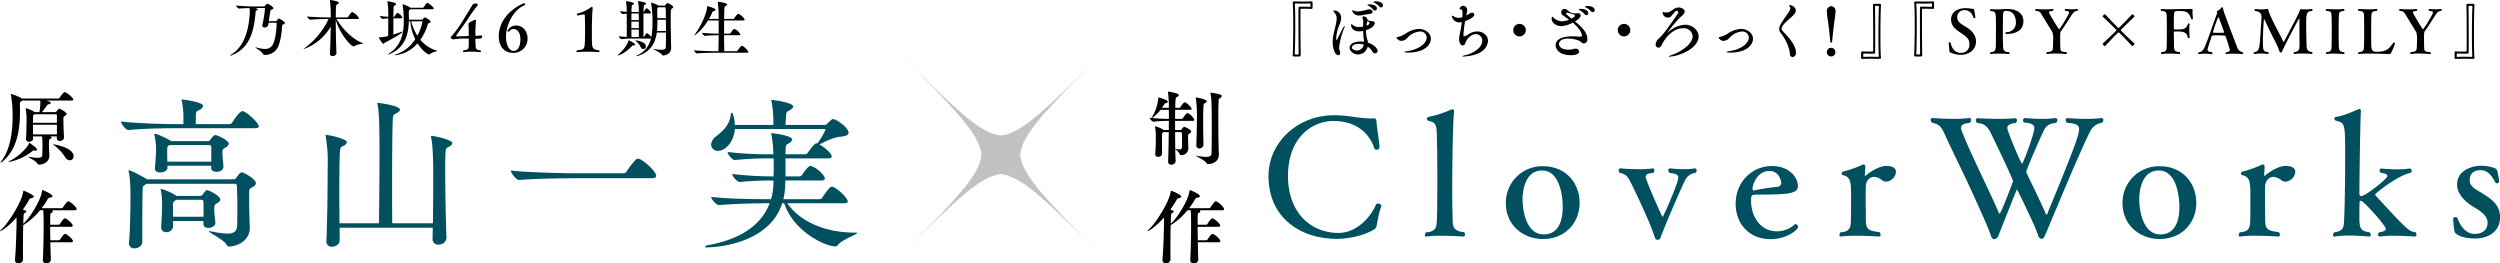 <svg id="firstview__caption.svg" xmlns="http://www.w3.org/2000/svg" width="976.062" height="102.813" viewBox="0 0 976.062 102.813">
  <defs>
    <style>
      .cls-1, .cls-2, .cls-3 {
        fill-rule: evenodd;
      }

      .cls-1 {
        opacity: 0.24;
      }

      .cls-2 {
        fill: #005060;
      }
    </style>
  </defs>
  <path id="x" class="cls-1" d="M399.55,62c0.773,8.192,10.62,18.1,32.454,40.007-21.9-21.836-31.812-31.682-40-32.455-8.193.773-18.1,10.62-40,32.455C373.83,80.1,383.677,70.191,384.45,62c-0.775-8.19-10.623-18.1-32.454-40,21.9,21.832,31.811,31.679,40,32.454,8.192-.775,18.1-10.622,40-32.454C410.173,43.894,400.325,53.809,399.55,62Z" transform="translate(-1.25 -1.563)"/>
  <path id="color" class="cls-2" d="M540.526,82.338a0.7,0.7,0,0,0,.064-0.32,1.233,1.233,0,0,0-1.344-.96,0.838,0.838,0,0,0-.768.384c-2.56,5.824-8.192,11.071-14.655,11.071-10.5,0-19.711-7.615-19.711-22.27,0-14.591,9.024-21.438,17.791-21.438,6.911,0,13.311,3.008,15.935,10.687a0.776,0.776,0,0,0,.832.512,1.031,1.031,0,0,0,1.152-.832V59.108c0-2.368-1.088-8.063-1.152-9.855,0-1.28-.256-1.472-1.28-1.472h-1.152c-4.736,0-8.128-1.216-14.079-1.216-14.655,0-25.662,10.879-25.662,23.678,0,16.511,12.671,24.574,26.686,24.574,4.863,0,11.007-1.472,14.271-3.52a2.139,2.139,0,0,0,1.28-1.792C539.182,87.522,539.694,84,540.526,82.338Zm32.258,9.855c-3.648-.32-4.16-1.92-4.352-3.584,0-.32-0.192-5.5-0.192-11.9,0-13.183.256-26.942,0.7-31.55V44.9a0.574,0.574,0,0,0-.64-0.64,1.249,1.249,0,0,0-.448.064A40.749,40.749,0,0,1,558.9,47.2a0.772,0.772,0,0,0-.512.768,0.709,0.709,0,0,0,.576.768c2.56,0.576,3.072,1.344,3.2,4.352,0.192,4.416.256,11.839,0.256,18.047,0,12.8-.128,15.935-0.256,17.535-0.127,1.472-.511,3.456-4.095,3.584a1.244,1.244,0,0,0-.512,1.024c0,0.384.128,0.64,0.448,0.64h0.128a37.017,37.017,0,0,1,5.695-.32c4.288,0,8.768.32,8.768,0.32a0.741,0.741,0,0,0,.64-0.832A1.118,1.118,0,0,0,572.784,92.193ZM617.967,80.8c0-7.871-5.44-14.335-14.271-14.335A14.2,14.2,0,0,0,589.169,80.8c0,9.279,7.423,14.079,14.4,14.079C612.591,94.881,617.967,88.29,617.967,80.8Zm-6.592,1.472c0,10.3-5.5,10.815-7.359,10.815-6.912,0-8.32-9.279-8.32-13.823,0-.768,0-11.135,7.616-11.135C610.8,68.131,611.375,79.778,611.375,82.274Zm51.712-13.183a1.026,1.026,0,0,0,.576-1.024,0.724,0.724,0,0,0-.7-0.768h-0.128a21.933,21.933,0,0,1-4.16.32,50.511,50.511,0,0,1-5.376-.32,0.745,0.745,0,0,0-.7.832,1.213,1.213,0,0,0,.575.96c1.472,0.192,3.328.32,3.328,1.792,0,2.112-5.823,15.359-6.143,15.359-0.192,0-6.592-14.335-6.592-15.615,0-1.216,1.408-1.408,2.88-1.536A1.273,1.273,0,0,0,647.152,68a0.608,0.608,0,0,0-.512-0.7h-0.128a37.125,37.125,0,0,1-5.44.32c-3.775,0-7.167-.32-7.167-0.32a0.69,0.69,0,0,0-.7.768,1.648,1.648,0,0,0,.448,1.024c1.984,0.256,3.008,1.28,3.968,3.136,1.6,3.072,5.183,10.687,7.3,15.679,1.216,2.816,2.112,5.376,2.432,6.4a1.122,1.122,0,0,0,1.088.9,1.21,1.21,0,0,0,1.152-.9c1.344-3.9,8.447-20.415,9.791-22.782A4.886,4.886,0,0,1,663.087,69.091ZM693.1,66.4c-8.192,0-14.207,6.528-14.207,14.719,0,8.063,5.5,13.823,13.631,13.823,6.655,0,10.751-3.9,10.751-4.736a1.239,1.239,0,0,0-.96-1.152,0.581,0.581,0,0,0-.448.192,10.159,10.159,0,0,1-6.847,2.624c-6.592,0-10.112-5.951-10.112-11.9,0-2.432.192-2.432,3.136-2.432,11.583,0,15.167-.384,15.167-3.392C703.215,71.011,699.951,66.4,693.1,66.4Zm3.583,6.784a1.712,1.712,0,0,1-1.663,1.344,75.558,75.558,0,0,0-8.96,1.408h-0.128a0.64,0.64,0,0,1-.448-0.768c0-1.472,1.792-6.848,6.528-6.848C695.664,68.323,696.687,71.779,696.687,73.187Zm41.025-6.847c-2.3,0-5.568,1.728-7.936,3.712a0.5,0.5,0,0,1-.256.192c-0.128,0-.192-0.128-0.192-0.448l0.192-2.688V66.851c0-.7-0.192-1.088-0.7-1.088a2.772,2.772,0,0,1-.32.064,42.257,42.257,0,0,1-7.743,2.752,0.645,0.645,0,0,0-.448.7,0.591,0.591,0,0,0,.384.64c3.072,0.7,3.264,2.56,3.264,8.191,0,3.52,0,9.471-.128,10.751-0.192,1.792-.7,3.2-3.968,3.392a1.67,1.67,0,0,0-.448,1.088,0.479,0.479,0,0,0,.448.576h0.128A41.566,41.566,0,0,1,726,93.6c4.416,0,8.96.32,8.96,0.32a0.608,0.608,0,0,0,.512-0.7,1.363,1.363,0,0,0-.448-1.024c-4.992-.576-5.312-1.408-5.312-5.824V83.682c-0.064-1.28-.064-3.584-0.064-5.632,0-1.536,0-2.944.064-3.712,0.064-2.048,1.344-3.712,3.2-3.712a5.088,5.088,0,0,1,3.008,1.216,2.8,2.8,0,0,0,1.792.64,4.167,4.167,0,0,0,3.775-3.776C741.487,67.427,740.463,66.339,737.712,66.339Zm84.156-16.831a1.43,1.43,0,0,0,.576-1.088,0.69,0.69,0,0,0-.7-0.768h-0.064a44.775,44.775,0,0,1-5.887.32c-3.968,0-7.36-.32-7.36-0.32a0.745,0.745,0,0,0-.7.832,1.317,1.317,0,0,0,.576,1.024c3.9,0.256,4.672,1.152,4.672,2.368,0,2.112-1.024,5.568-12.287,32.83a1.181,1.181,0,0,1-.384.7,1.114,1.114,0,0,1-.448-0.64c-2.3-5.312-6.016-12.735-7.36-15.615a0.951,0.951,0,0,1-.128-0.576c0-.768,5.5-13.375,6.912-16.191,1.024-2.048,2.432-2.56,4.479-2.816a0.925,0.925,0,0,0,.7-1.024,0.788,0.788,0,0,0-.512-0.9h-0.064a36.418,36.418,0,0,1-5.311.32c-3.584,0-6.72-.32-6.784-0.32a0.953,0.953,0,0,0-.7,1.024,0.709,0.709,0,0,0,.64.768c3.008,0.192,3.776,1.024,3.776,2.176,0,2.112-4.352,13.823-4.8,13.823s-5.759-12.671-5.759-13.887c0-1.152,1.088-1.664,3.2-1.984a1.34,1.34,0,0,0,.575-1.088,0.717,0.717,0,0,0-.639-0.768h-0.064c-1.92.192-4.16,0.256-6.336,0.256-4.352,0-8.383-.256-8.383-0.256a0.717,0.717,0,0,0-.64.768,1.577,1.577,0,0,0,.512,1.088c2.751,0.256,4.031,1.28,5.375,4.032,0.512,1.024,8.64,17.791,8.64,18.751,0,0.064-4.672,12.607-5.248,12.607a0.69,0.69,0,0,1-.384-0.512c-4.1-9.471-11.711-24.51-14.4-31.806a2.905,2.905,0,0,1-.256-1.152c0-1.28,1.28-1.728,3.328-1.92a1.368,1.368,0,0,0,.576-1.152,0.675,0.675,0,0,0-.64-0.768H770.1a47.318,47.318,0,0,1-6.208.32c-4.223,0-8.191-.32-8.191-0.32a0.646,0.646,0,0,0-.64.768,1.707,1.707,0,0,0,.512,1.088c2.5,0.448,3.52,1.408,4.736,4.032,1.983,4.48,6.719,14.015,10.367,21.886,3.648,8,7.039,15.487,7.807,17.983,0.384,1.152.768,1.536,1.472,1.536a2.012,2.012,0,0,0,1.536-1.408c2.176-5.376,5.248-13.439,7.039-17.6a0.692,0.692,0,0,1,.256-0.384s7.168,14.335,8.192,17.919a1.59,1.59,0,0,0,1.408,1.344c0.64,0,.96-0.576,1.28-1.344,1.856-4.16,13.247-32,17.6-40.509A5.98,5.98,0,0,1,821.868,49.508ZM858.735,80.8c0-7.871-5.44-14.335-14.271-14.335A14.2,14.2,0,0,0,829.937,80.8c0,9.279,7.423,14.079,14.4,14.079C853.359,94.881,858.735,88.29,858.735,80.8Zm-6.592,1.472c0,10.3-5.5,10.815-7.359,10.815-6.912,0-8.32-9.279-8.32-13.823,0-.768,0-11.135,7.616-11.135C851.567,68.131,852.143,79.778,852.143,82.274Zm41.473-15.935c-2.3,0-5.568,1.728-7.936,3.712a0.5,0.5,0,0,1-.256.192c-0.128,0-.192-0.128-0.192-0.448l0.192-2.688V66.851c0-.7-0.192-1.088-0.7-1.088a2.772,2.772,0,0,1-.32.064,42.257,42.257,0,0,1-7.743,2.752,0.645,0.645,0,0,0-.448.7,0.591,0.591,0,0,0,.384.64c3.072,0.7,3.264,2.56,3.264,8.191,0,3.52,0,9.471-.128,10.751-0.192,1.792-.7,3.2-3.968,3.392a1.67,1.67,0,0,0-.448,1.088,0.479,0.479,0,0,0,.448.576h0.128a41.566,41.566,0,0,1,6.015-.32c4.416,0,8.96.32,8.96,0.32a0.608,0.608,0,0,0,.512-0.7,1.363,1.363,0,0,0-.448-1.024c-4.992-.576-5.312-1.408-5.312-5.824V83.682c-0.064-1.28-.064-3.584-0.064-5.632,0-1.536,0-2.944.064-3.712,0.064-2.048,1.344-3.712,3.2-3.712a5.088,5.088,0,0,1,3.008,1.216,2.8,2.8,0,0,0,1.792.64,4.167,4.167,0,0,0,3.775-3.776C897.391,67.427,896.367,66.339,893.616,66.339Zm50.622,25.854c-2.5-.32-2.879-0.576-15.422-14.207a0.765,0.765,0,0,1-.256-0.512c0-.384,8.9-7.487,13.759-8.383a0.922,0.922,0,0,0,.512-0.832,0.808,0.808,0,0,0-.64-0.9h-0.064a33.011,33.011,0,0,1-5.056.32,60.459,60.459,0,0,1-6.08-.32,0.723,0.723,0,0,0-.7.768,1.033,1.033,0,0,0,.511.9c1.344,0.192,2.56.512,2.56,1.216,0,1.216-8.7,7.871-10.175,7.871h-0.128c-0.384,0-.64-0.32-0.64-0.96,0-4.48.32-28.99,0.576-32V44.9c0-.576-0.256-0.768-0.576-0.768a1.978,1.978,0,0,0-.512.128c-1.856.768-5.439,2.5-8.639,2.944a0.611,0.611,0,0,0-.576.7,0.832,0.832,0,0,0,.512.768c3.647,0.9,3.647,1.024,3.647,13.823,0,1.216,0,19.838-.511,26.494-0.128,1.408-.512,2.88-3.712,3.264a1.367,1.367,0,0,0-.512,1.088,0.49,0.49,0,0,0,.512.576h0.128a37.085,37.085,0,0,1,5.631-.384c3.968,0,7.872.384,7.872,0.384a0.611,0.611,0,0,0,.576-0.7,1.491,1.491,0,0,0-.448-0.96c-3.84-.448-3.968-2.048-3.968-6.079,0-1.664,0-3.648.064-5.248,0-.7,0-0.96.512-0.96a1.452,1.452,0,0,1,.256.064c0.832,0.128,9.471,9.535,9.471,10.879,0,0.832-1.344,1.152-2.5,1.344a0.966,0.966,0,0,0-.512.9,0.671,0.671,0,0,0,.576.768h0.064a37.136,37.136,0,0,1,5.631-.32c4.032,0,8.128.32,8.128,0.32a0.638,0.638,0,0,0,.575-0.768A1.236,1.236,0,0,0,944.238,92.193Zm33.09-5.76c0-4.8-3.072-7.167-8.256-10.175-2.3-1.408-3.584-2.3-3.584-4.48,0-2.3,1.536-3.776,4.224-3.776,2.816,0,4.48,2.24,5.824,4.864a0.519,0.519,0,0,0,.512.256,0.908,0.908,0,0,0,.96-0.576,31.471,31.471,0,0,0-.768-4.352,1.909,1.909,0,0,0-1.088-1.024,16.622,16.622,0,0,0-5.376-.9c-3.008,0-9.215,1.664-9.215,7.231,0,1.28,0,5.248,7.551,9.535,2.368,1.472,4.352,3.136,4.352,5.44,0,3.2-2.56,4.416-4.992,4.416-3.456,0-5.567-2.944-6.783-6.208a0.926,0.926,0,0,0-.832-0.32,0.737,0.737,0,0,0-.832.576,36.325,36.325,0,0,0,.512,4.992c0.832,1.984,4.863,2.752,8.063,2.752C972.784,94.689,977.328,91.937,977.328,86.434ZM98.781,90.21c-0.256-6.016-.256-8.639-0.256-13.567,0-1.216.256-1.472,1.024-1.856,1.024-.512,1.6-1.088,1.6-1.728,0-1.6-4.8-4.224-5.5-4.224-0.256,0-.768.128-2.176,2.176a1.372,1.372,0,0,1-.96.576H58.592l-0.32-.256c-0.7-.448-5.7-3.264-6.72-3.264a0.1,0.1,0,0,0-.128.128,1.251,1.251,0,0,0,.064.448c0.256,0.96.7,3.2,0.7,9.791,0,4.416-.128,13.119-0.576,17.727v0.32a1.96,1.96,0,0,0,2.112,2.048c1.472,0,3.072-.96,3.072-2.5V91.169c0-5.376.064-12.543,0.128-15.359,0.064-1.28,0-1.472.832-1.984l0.7-.512H92.829a0.84,0.84,0,0,1,.9.9c0.128,2.24.192,5.568,0.192,8.7,0,2.56-.064,4.928-0.064,6.463-0.064,2.24-.9,3.392-3.9,3.392a34.632,34.632,0,0,1-6.4-.9,2.2,2.2,0,0,0-.576-0.064c-0.128,0-.192,0-0.192.064,0,0.512,5.888,3.328,6.847,5.12a1.272,1.272,0,0,0,1.28.832c1.6,0,7.871-1.472,7.871-7.359V90.21Zm-10.3-23.678c-0.064-1.344-.384-3.776-0.384-5.12,0-1.28,0-1.6,1.152-2.24A2.223,2.223,0,0,0,90.59,57.7c0-1.28-4.352-3.392-5.248-3.392a0.917,0.917,0,0,0-.7.32,12.072,12.072,0,0,0-1.408,1.664,1.106,1.106,0,0,1-.768.384h-14.4l-0.256-.192c-0.64-.448-4.992-2.688-6.208-2.688a0.138,0.138,0,0,0-.128.128,0.577,0.577,0,0,0,.064.32,26.091,26.091,0,0,1,.64,5.44c0,1.28-.192,5.12-0.448,7.423v0.256c0,1.088,1.024,1.536,2.112,1.536,1.472,0,2.816-.768,2.816-1.856,0-.192-0.064-0.512-0.064-0.768H83.742l-0.064.64v0.064c0,1.152.96,1.664,2.048,1.664,2.112,0,2.752-1.216,2.752-1.984V66.531Zm-3.136,21.95c-0.192-1.728-.448-3.9-0.448-5.376s0.192-1.664,1.152-2.24a1.99,1.99,0,0,0,1.216-1.344c0-1.536-4.544-3.712-5.12-3.712-0.384,0-.7.256-1.856,1.792a1.1,1.1,0,0,1-.832.448H70.111V77.986c0-.064,0-0.064-0.064-0.064A24.3,24.3,0,0,0,64.159,75.3a0.17,0.17,0,0,0-.192.192,2.772,2.772,0,0,1,.064.32,27.308,27.308,0,0,1,.512,5.184c0,1.92-.128,6.016-0.384,9.087v0.256a1.831,1.831,0,0,0,2.048,1.856,2.481,2.481,0,0,0,2.624-2.24V87.842H80.67v1.152c0,1.088.9,1.536,1.984,1.536,1.28,0,2.688-.7,2.688-1.92V88.482ZM100.893,51.62c1.088,0,1.408-.384,1.408-0.768,0-1.152-4.16-5.184-6.016-5.824a0.812,0.812,0,0,0-.384-0.064c-1.216,0-3.712,3.968-4.032,4.48a1.328,1.328,0,0,1-1.088.576H77.663c0.064-1.28.064-2.752,0.064-3.392,0.064-1.856.384-1.536,1.536-2.24a2.223,2.223,0,0,0,1.28-1.472c0-1.472-7.423-2.5-8.255-2.5-0.128,0-.128.064-0.128,0.192a1.441,1.441,0,0,0,.064.448,30.078,30.078,0,0,1,.64,6.975V50.02H69.407c-3.648,0-14.4-.256-20.926-1.024,0,0.832,1.792,3.328,2.944,3.328h0.064c5.7-.576,14.079-0.7,17.6-0.7h31.806ZM83.742,64.675H66.591c-0.064-1.344-.064-2.88-0.064-3.968,0-1.664.064-2.048,0.7-2.368l0.192-.128H82.846a0.78,0.78,0,0,1,.9.768v5.7ZM79.966,79.586a0.671,0.671,0,0,1,.7.7c0.064,1.344.064,3.712,0.064,5.888h-11.9c0-1.792-.064-3.648-0.064-4.544a1.541,1.541,0,0,1,.768-1.664l0.448-.384h9.983Zm95.615,14.783c-0.256-5.056-.512-18.879-0.512-27.134,0-3.008.064-5.248,0.128-6.144,0.192-1.984.256-1.6,1.472-2.3a2.025,2.025,0,0,0,1.216-1.344c0-1.28-6.848-2.816-8.192-2.816-0.128,0-.192,0-0.192.192a1.126,1.126,0,0,0,.064.384c0.832,3.776.832,11.647,0.832,16.127,0,5.7-.064,12.479-0.128,17.407H154.4c-0.064-3.776-.064-8.831-0.064-14.143,0-10.559.064-22.078,0.256-26.238,0.064-1.728.192-1.984,1.152-2.432,1.024-.448,1.664-1.024,1.664-1.536,0-1.664-8.639-2.688-8.639-2.688a0.17,0.17,0,0,0-.192.192,1.126,1.126,0,0,0,.064.384c0.64,3.008.768,8.383,0.768,19.135,0,9.087-.128,20.926-0.192,27.326H133.792c0-3.264-.064-7.168-0.064-11.007,0-7.743.064-15.231,0.256-16.959,0.192-1.984.384-1.728,1.536-2.368a1.957,1.957,0,0,0,1.152-1.28c0-1.408-6.976-2.88-8.128-2.88-0.128,0-.192,0-0.192.192a1.126,1.126,0,0,0,.064.384,56.857,56.857,0,0,1,.768,11.583c0,8.447-.192,24.254-0.512,29.182v0.192a2.014,2.014,0,0,0,2.24,2.112c1.408,0,2.944-.96,2.944-2.432V90.465h36.349c0,1.792-.064,3.264-0.064,4.16v0.128a2.114,2.114,0,0,0,2.3,2.3,2.938,2.938,0,0,0,3.136-2.624V94.369Zm80.384-23.23c1.152,0,1.472-.512,1.472-0.96,0-1.664-4.736-5.952-6.656-6.591a0.949,0.949,0,0,0-.448-0.064,1.15,1.15,0,0,0-.7.192,34.156,34.156,0,0,0-3.84,4.928,1.328,1.328,0,0,1-1.088.576H226.527c-3.84,0-19.071-.256-25.854-1.088,0,0.832,2.048,3.712,3.263,3.712H204c5.952-.576,18.5-0.7,22.207-0.7h29.758Zm74.88,9.791c1.088,0,1.408-.384,1.408-0.768,0-1.088-3.648-4.864-5.824-5.632a0.812,0.812,0,0,0-.384-0.064c-0.384,0-1.024.128-3.84,4.352a1.316,1.316,0,0,1-.96.512H307.1a27.343,27.343,0,0,0,.7-5.184c0-.7.064-1.344,0.064-2.112h14.079c1.024,0,1.344-.384,1.344-0.832,0-.9-2.3-3.648-5.247-4.8a0.812,0.812,0,0,0-.384-0.064c-0.96,0-2.88,2.944-3.264,3.52a1.294,1.294,0,0,1-.9.576h-5.568V63.4h16.639c1.088,0,1.408-.384,1.408-0.768,0-1.088-2.688-3.584-4.864-4.672,2.688-1.28,5.5-2.816,8.7-3.072,1.92-.192,2.752-0.768,2.752-1.536,0-1.92-4.8-5.312-6.08-5.312-0.448,0-1.536,1.088-2.3,1.856a1.681,1.681,0,0,1-.9.448H307.934l0.192-3.392c0.128-1.6.192-1.664,1.344-2.3,0.96-.576,1.472-1.024,1.472-1.472,0-1.664-8.191-2.624-8.383-2.624a0.17,0.17,0,0,0-.192.192c0,0.064.064,0.192,0.128,0.448a45.9,45.9,0,0,1,.7,7.551v1.6H288.16c-0.128-2.816-.832-4.864-1.216-4.864a1.285,1.285,0,0,0-.384.96c-0.576,3.584-2.176,5.568-5.76,8.383a4.377,4.377,0,0,0-1.919,3.2,2.556,2.556,0,0,0,2.751,2.432c2.176,0,5.952-2.5,6.528-8.511h35a0.358,0.358,0,0,1,.384.32,29.815,29.815,0,0,1-3.2,5.312c-0.128,0-.192-0.064-0.32-0.064-0.7,0-1.92,1.6-3.456,3.776a1.317,1.317,0,0,1-.96.512h-7.68c0-.768.064-1.472,0.064-2.048,0.064-1.792.32-1.664,1.344-2.3a2.2,2.2,0,0,0,1.216-1.408c0-1.6-7.679-2.5-8.063-2.5a0.1,0.1,0,0,0-.128.128,1.249,1.249,0,0,0,.064.448A47.657,47.657,0,0,1,303.2,61.8h-1.728a137.975,137.975,0,0,1-16.127-.9v0.064c0,0.9,1.728,3.072,2.752,3.072h0.064c5.44-.512,9.6-0.64,13.055-0.64h2.048c0.064,1.024.064,2.112,0.064,3.264s0,2.368-.064,3.776h-0.576a131.711,131.711,0,0,1-15.551-.96v0.064c0,0.832,1.856,3.072,2.944,3.072h0.064a118.793,118.793,0,0,1,12.287-.576h0.832c0,0.448-.064.9-0.064,1.344a25.173,25.173,0,0,1-.9,5.952h-2.624c-3.648,0-14.335-.128-20.734-0.9V78.5c0,0.832,1.919,3.136,3.007,3.136h0.064c5.568-.512,13.887-0.7,17.407-0.7h2.3c-3.136,8.383-11.2,13.951-23.614,16.255a2.41,2.41,0,0,0-1.664.7,1.073,1.073,0,0,0,1.024.256c1.28,0,23.806-.512,29.182-17.215h0.767c3.712,11.135,16.127,16.831,19.9,16.831a1.164,1.164,0,0,0,1.024-.512c1.536-2.112,7.615-4.16,7.615-4.736a0.963,0.963,0,0,0-.768-0.128c-12.479,0-21.822-4.672-26.558-11.455h22.207Z" transform="translate(-1.25 -1.563)"/>
  <path id="txt" class="cls-3" d="M464.812,45.721c-0.416,0-1.44,1.5-1.728,1.985a0.553,0.553,0,0,1-.449.256h-2.593c0-1.281,0-2.465.032-3.521h5.763c0.48,0,.64-0.192.64-0.384,0-.672-2.113-2.561-2.721-2.561-0.48,0-1.537,1.729-1.633,1.889a0.552,0.552,0,0,1-.448.256h-1.569c0.064-3.81.1-3.906,0.7-4.226a1.052,1.052,0,0,0,.672-0.736c0-.768-3.842-1.345-4.1-1.345a0.106,0.106,0,0,0-.128.128,1.132,1.132,0,0,1,.032.192,48.184,48.184,0,0,1,.32,5.986H454.92c0.32-.48.641-0.928,0.929-1.409a0.669,0.669,0,0,1,.576-0.384,0.823,0.823,0,0,0,.768-0.576c0-.672-3.361-1.665-3.617-1.665-0.032,0-.1,0-0.1.384a17.724,17.724,0,0,1-2.305,7.043,1.754,1.754,0,0,0-.256.544V47.61l-0.8-.1a2.48,2.48,0,0,0,1.377,1.569h0.032a50.717,50.717,0,0,1,5.634-.32h0.448c0,1.153-.032,2.337-0.032,3.553h-1.984l-0.1-.1a12.887,12.887,0,0,0-3.17-1.344c-0.1,0-.1.032-0.1,0.1V51.1a23.788,23.788,0,0,1,.288,3.2c0,1.313,0,4.9-.224,7.363v0.128a0.992,0.992,0,0,0,1.121.992,1.369,1.369,0,0,0,1.536-1.184c0-.928-0.032-2.113-0.032-3.329,0-4.642,0-4.77.416-5.026l0.129-.1h2.112c-0.064,4.45-.128,8.964-0.256,11.429v0.1a1.125,1.125,0,0,0,1.249,1.184,1.553,1.553,0,0,0,1.7-1.377V64.449c-0.064-1.184-.128-2.785-0.16-4.61a4.094,4.094,0,0,1,1.729,1.857,0.528,0.528,0,0,0,.608.416,2.688,2.688,0,0,0,2.785-2.689V59.295c0-.384-0.032-1.088-0.064-1.7-0.032-.928-0.064-1.857-0.064-2.529,0-1.024,0-1.024.7-1.473a0.925,0.925,0,0,0,.544-0.64c0-.768-2.5-1.857-2.721-1.857s-0.448.192-1.057,0.992a0.5,0.5,0,0,1-.384.224h-2.145V48.762h6.883c0.48,0,.64-0.192.64-0.384C467.565,47.834,465.645,45.721,464.812,45.721Zm9.22-7.971c-0.128,0-.192.032-0.192,0.128,0,0.064.032,0.128,0.032,0.192,0.384,1.921.48,3.874,0.48,13.83,0,4-.032,7.875-0.1,9.412-0.032.9-.32,1.5-2.177,1.5a21.4,21.4,0,0,1-3.585-.416,0.9,0.9,0,0,0-.256-0.032c-0.032,0-.064,0-0.064.032,0,0.192,3.393,1.665,4.033,2.721a0.871,0.871,0,0,0,.865.512c0.832,0,4.065-.512,4.065-3.778V61.664c-0.1-1.985-.224-6.915-0.224-13.605,0-3.169.032-5.955,0.128-7.171,0.064-.736.064-0.768,0.544-1.024a1.252,1.252,0,0,0,.705-0.8C478.29,38.2,474.032,37.75,474.032,37.75Zm-5.794,1.857a0.106,0.106,0,0,0-.128.128,1.131,1.131,0,0,1,.032.192,49.93,49.93,0,0,1,.416,7.747c0,3.489-.128,7.171-0.224,10.532V58.27a1.125,1.125,0,0,0,1.184,1.249,1.583,1.583,0,0,0,1.6-1.409V58.078c-0.032-1.184-.128-5.378-0.128-9.188,0-2.561.032-4.962,0.16-6.115a0.876,0.876,0,0,1,.576-0.96,1.129,1.129,0,0,0,.672-0.736C472.4,40.311,468.366,39.607,468.238,39.607Zm-6.531,20.3a9.915,9.915,0,0,1-1.377-.192,0.623,0.623,0,0,0-.224-0.032c-0.032-2.017-.064-4.29-0.064-6.531h2.209a0.41,0.41,0,0,1,.448.48c0.032,1.056.064,2.145,0.064,3.233C462.763,59.647,462.763,59.9,461.707,59.9Zm-4.1-11.941h-0.352a56.1,56.1,0,0,1-6.21-.352,13.475,13.475,0,0,0,3.3-3.169h3.265v3.521Zm18.312,32.189c-0.48,0-1.729,1.761-2.049,2.337a0.737,0.737,0,0,1-.48.352h-7.875a29.885,29.885,0,0,0,2.272-3.393,1.053,1.053,0,0,1,.833-0.672c0.736-.128,1.12-0.32,1.12-0.608,0-.768-3.489-2.369-3.937-2.369-0.128,0-.1.1-0.128,0.288-0.449,3.585-4.578,10.34-7.331,12.837,0.1-3.778.128-4,.48-4.162a0.932,0.932,0,0,0,.7-0.64c0-.352-0.928-0.608-1.376-0.7a40.01,40.01,0,0,0,2.433-3.778,1.06,1.06,0,0,1,.8-0.7c0.7-.128,1.088-0.352,1.088-0.608,0-.672-3.553-2.273-4.033-2.273-0.128,0-.1.1-0.128,0.288C457.8,80.408,452.487,88.7,449.83,91.1a2.242,2.242,0,0,0-.576.64,0.069,0.069,0,0,0,.064.064c0.384,0,3.169-1.665,6.4-5.346v1.985c-0.064,4.514-.289,10.756-0.609,14.438v0.192a1.2,1.2,0,0,0,1.313,1.28,1.664,1.664,0,0,0,1.825-1.568c-0.032-1.217-.032-2.978-0.032-4.9,0-2.753.032-5.89,0.1-8.451l0.384-.192a26.049,26.049,0,0,0,6.178-5.6h1.249c0.064,0.864.128,2.209,0.128,2.817,0.032,0.96.032,2.113,0.032,3.361,0,4.322-.128,9.892-0.32,13.126v0.128a1.256,1.256,0,0,0,1.376,1.312,1.61,1.61,0,0,0,1.761-1.44v-0.064c-0.064-1.633-.16-4.13-0.192-6.723h8.131c0.512,0,.672-0.224.672-0.48,0-.736-2.336-2.817-3.105-2.817-0.416,0-1.472,1.5-1.857,2.145a0.737,0.737,0,0,1-.48.352H468.91c-0.032-1.793-.064-3.618-0.064-5.25h8.131c0.512,0,.672-0.224.672-0.48,0-.736-2.336-2.817-3.105-2.817-0.416,0-1.472,1.5-1.857,2.145a0.683,0.683,0,0,1-.448.352h-3.393c0-4.194.032-4.45,0.384-4.61a0.892,0.892,0,0,0,.672-0.64,0.532,0.532,0,0,0-.384-0.416h9c0.512,0,.64-0.224.64-0.448C479.154,82.36,476.625,80.151,475.921,80.151ZM505.972,2.68c0.144,1.535.192,5.061,0.192,8.875,0,4.342-.072,9.067-0.216,11.682,0,0.408.528,0.408,1.56,0.408,1.415,0,1.583-.12,1.583-0.432-0.072-3.694-.1-9.043-0.1-13.121,0-2.015,0-3.742.024-4.773,0-.216.048-0.312,0.264-0.312,0.455-.024.911-0.024,1.367-0.024,1.1,0,2.135.048,2.758,0.072,0.312,0,.312-0.576.312-1.535,0-1.031,0-1.415-.288-1.415-1.007.048-2.135,0.072-3.31,0.072s-2.4-.024-3.6-0.048c-0.36,0-.552.1-0.552,0.432V2.68Zm0.816,0.6c0-.264.168-0.36,0.456-0.36,1.127,0.024,2.015.048,2.83,0.048,0.84,0,1.631-.024,2.591-0.072,0.168,0,.24.024,0.24,0.672,0,0.528-.072.672-0.264,0.672-0.6-.024-1.679-0.072-2.783-0.072-0.456,0-.911,0-1.343.024a0.254,0.254,0,0,0-.288.288C508.2,5.7,508.2,8.1,508.2,10.883c0,3.91.024,8.563,0.072,11.634,0,0.216-.024.336-0.767,0.336-0.552,0-.744-0.048-0.744-0.312,0.12-2.495.192-6.932,0.192-11.01,0-3.526-.048-6.764-0.168-8.2V3.279ZM538.537,2.1a1.693,1.693,0,0,0-1.127.24,0.767,0.767,0,0,0,.408.288,7.367,7.367,0,0,1,2.014,1.511,0.9,0.9,0,0,0,.648.336,0.762,0.762,0,0,0,.72-0.816C541.2,2.536,539.665,2.1,538.537,2.1Zm-2.5,1.175a1.506,1.506,0,0,0-.983.192,0.767,0.767,0,0,0,.408.288,7.541,7.541,0,0,1,1.943,1.583,0.943,0.943,0,0,0,.671.36,0.8,0.8,0,0,0,.744-0.84C538.825,3.567,536.93,3.279,536.042,3.279ZM535.779,5.2a2.366,2.366,0,0,0-.408.048,17.72,17.72,0,0,1-3.982.792,4.043,4.043,0,0,1-1.343-.216,2.712,2.712,0,0,0-.768-0.216c-0.1,0-.144.024-0.144,0.1A2.725,2.725,0,0,0,532.061,7.6a3.533,3.533,0,0,0,.5-0.024c0.912-.12,2.351-0.48,3.526-0.576a1.086,1.086,0,0,0,1.1-.888C537.194,5.318,535.9,5.2,535.779,5.2Zm-0.408,13.025A6.982,6.982,0,0,0,535.083,17a11.056,11.056,0,0,1-.5-3.406V13.33c2.9-.888,3.406-2.327,3.406-2.735,0-.456-0.383-0.72-1.1-0.768a3.767,3.767,0,0,1-1.727-.48,1.409,1.409,0,0,0-1.415-1.367,0.491,0.491,0,0,0-.576.48,0.989,0.989,0,0,0,.144.456,2.185,2.185,0,0,1,.192,1.055c0,0.36-.048.744-0.048,1.079v0.887a6.579,6.579,0,0,1-1.679.192,3.825,3.825,0,0,1-2.471-.887,1.173,1.173,0,0,0-.456-0.24c-0.072,0-.119.072-0.119,0.216,0,0.816.479,2.591,3.19,2.591a6.043,6.043,0,0,0,1.535-.192,28.325,28.325,0,0,0,.288,3.526,3.66,3.66,0,0,1,.072.72,7.023,7.023,0,0,0-1.224-.1c-2.71,0-4.413.959-4.413,2.375,0,1.655,1.847,2.686,3.358,2.686a3.917,3.917,0,0,0,3.694-3.07,5.935,5.935,0,0,1,1.847,1.943,1.228,1.228,0,0,0,1.031.72,1.021,1.021,0,0,0,.984-1.055C539.089,20.406,537.578,18.967,535.371,18.223Zm-9.355-5.565a2.947,2.947,0,0,0,.24-0.863,0.112,0.112,0,0,0-.048-0.12c-0.384,0-2.855,5.253-2.855,5.253a0.666,0.666,0,0,1-.239.384,2.17,2.17,0,0,1-.168-1.007,15.624,15.624,0,0,1,1.247-5.061,7.057,7.057,0,0,0,.672-2.711,2.749,2.749,0,0,0-2.687-2.878c-0.192,0-.312.072-0.312,0.192a1.2,1.2,0,0,0,.408.648,3.25,3.25,0,0,1,.84,2.327,11.794,11.794,0,0,1-.36,2.471c-0.48,2.279-1.2,4.342-1.2,6.668,0,2.447.888,5.157,2.183,5.157a0.8,0.8,0,0,0,.744-0.935,2.7,2.7,0,0,0-.216-0.959,2.5,2.5,0,0,1-.168-1.031A25.794,25.794,0,0,1,526.016,12.658Zm9.931-2.015c0,0.5-1.128.887-1.224,0.935l0.048-.288c0.072-.48.288-1.031,0.36-1.559A1.333,1.333,0,0,1,535.947,10.643Zm-2.231,8.371a2.768,2.768,0,0,1-2.687,2.255c-0.911,0-1.967-.432-1.967-1.2,0-.24.312-1.391,2.711-1.391A6.022,6.022,0,0,1,533.716,19.015Zm26.183-2.3c0-2.351-2.4-3.862-4.63-3.862a10.093,10.093,0,0,0-5.157,1.775,8.988,8.988,0,0,1-3,1.343c-0.384.048-.6,0.072-0.6,0.24a1.95,1.95,0,0,0,1.895,1.3,3.118,3.118,0,0,0,2.231-1.079,7.24,7.24,0,0,1,4.941-2.567,2.466,2.466,0,0,1,2.686,2.327c0,2.423-3.238,4.725-7.579,5.349a2.016,2.016,0,0,0-1.152.336c0,0.216,1.463.216,1.583,0.216C557.38,22.085,559.9,19.087,559.9,16.712Zm21.336,3.5a5.058,5.058,0,0,0,.959-2.782c0-1.967-1.895-3.6-4.174-3.6a6.36,6.36,0,0,0-3.334,1.032,5,5,0,0,1-1.823.864c-0.168,0-.24-0.024-0.24-0.648a41.169,41.169,0,0,1,.648-5.253c1.007-.408,3.574-1.415,3.574-2.567a0.789,0.789,0,0,0-.888-0.744,1.47,1.47,0,0,0-.743.216c-0.432.24-.984,0.6-1.535,0.912l0.024-.1a9.343,9.343,0,0,0,.384-1.991,1.651,1.651,0,0,0-1.56-1.727,1.451,1.451,0,0,0-1.415,1.223c0,0.12.1,0.144,0.288,0.144h0.264c0.264,0,.6.144,0.6,2.087,0,0.312-.024.648-0.048,1.007h-0.024a5.716,5.716,0,0,1-1.512.24A3.45,3.45,0,0,1,568.929,8a1.72,1.72,0,0,0-.695-0.288,0.156,0.156,0,0,0-.144.192,2.948,2.948,0,0,0,2.95,2.4,3.329,3.329,0,0,0,.96-0.144c-0.216,1.679-.528,3.406-0.744,4.39a10.975,10.975,0,0,0-.312,2.4c0,1.535.768,2.375,1.391,2.375a1.271,1.271,0,0,0,1.056-1.055c0.48-1.487,2.279-3.382,3.958-3.382a2.532,2.532,0,0,1,2.614,2.567c0,2.974-3.982,5.037-6.476,5.637a2.781,2.781,0,0,0-1.343.456,0.679,0.679,0,0,0,.479.072C573.487,23.62,579.028,23.332,581.235,20.214Zm15.722-6.884a2.447,2.447,0,1,0-2.447,2.447A2.457,2.457,0,0,0,596.957,13.33Zm24.213-9.4a1.632,1.632,0,0,0-1.151.24,0.767,0.767,0,0,0,.408.288,7.594,7.594,0,0,1,2.039,1.535,0.9,0.9,0,0,0,.671.336,0.785,0.785,0,0,0,.72-0.84C623.857,4.694,622.873,3.927,621.17,3.927Zm-2.638,1.1a1.654,1.654,0,0,0-.96.192,0.66,0.66,0,0,0,.408.312,7.737,7.737,0,0,1,1.967,1.607,0.865,0.865,0,0,0,.672.36,0.781,0.781,0,0,0,.743-0.816C621.362,5.606,619.851,5.03,618.532,5.03Zm-2.375,4.893c1.079-.624,2.231-1.535,2.231-2.327a0.973,0.973,0,0,0-1.032-.888h-0.12a10.114,10.114,0,0,1-1.031.1,4.188,4.188,0,0,1-2.758-1.079,2.206,2.206,0,0,0-1.392-.7,1.311,1.311,0,0,0-1.271,1.343,1.442,1.442,0,0,0,.7,1.223c0.671,0.456,1.511,1.031,2.35,1.655a8.623,8.623,0,0,1-2.638.624,5,5,0,0,1-3.43-1.439,1.74,1.74,0,0,0-.5-0.384,1.182,1.182,0,0,0-.216.816c0,1.535,1.7,2.9,3.838,2.9a11.241,11.241,0,0,0,4.414-1.367c3.334,2.831,3.574,4.654,3.574,4.989,0,0.312-.192.5-0.744,0.5-0.1,0-.192-0.024-0.312-0.024a25.288,25.288,0,0,0-2.566-.12c-6.549,0-6.645,2.9-6.645,3.478,0,1.439,1.319,3.886,5.925,3.886,3.19,0,3.262-1.223,3.262-1.415a1.335,1.335,0,0,0-1.487-1.127,2.122,2.122,0,0,0-.648.1,7.173,7.173,0,0,1-2.015.288c-2.95,0-3.718-1.367-3.718-2.231,0-1.055,1.08-2.111,3.5-2.111,2.062,0,4.509.672,5.133,1.367a1.441,1.441,0,0,0,1.055.552A1.547,1.547,0,0,0,621,16.76C621,14.049,618.268,11.6,616.157,9.924Zm-1.367-1.1C614,8.2,612.7,7.141,612.7,6.829c0-.144.12-0.288,0.456-0.288a11.624,11.624,0,0,1,2.59.7,0.572,0.572,0,0,1,.408.48C616.157,8.125,615.246,8.6,614.79,8.82Zm22.967,4.51a2.447,2.447,0,1,0-2.447,2.447A2.457,2.457,0,0,0,637.757,13.33Zm21.431-2.111a10.38,10.38,0,0,0-6.668,2.974,0.461,0.461,0,0,1-.24.168l-0.024-.024A42.014,42.014,0,0,1,657.8,7.813a2.779,2.779,0,0,0,1.223-1.775c0-.744-1.175-1.559-2.4-1.559a3.679,3.679,0,0,0-2.11.768c-1.344.959-1.655,1.175-2.711,1.175a4.055,4.055,0,0,1-.911-0.1,1.526,1.526,0,0,0-.36-0.072c-0.12,0-.168.048-0.168,0.192a2.1,2.1,0,0,0,2.063,2.015,2.058,2.058,0,0,0,1.3-.528,19.379,19.379,0,0,1,1.7-1.967,0.726,0.726,0,0,1,.384-0.12,0.6,0.6,0,0,1,.648.576,0.837,0.837,0,0,1-.144.432c-1.488,2.279-4.318,6.237-5.8,8.06a15.573,15.573,0,0,1-1.391,1.463l-0.552.552a3.04,3.04,0,0,0-.912,1.967,1.16,1.16,0,0,0,1.08,1.271c0.767,0,1.031-.5,1.607-1.655,1.247-2.4,4.2-5.925,8.012-5.925a3.448,3.448,0,0,1,3.741,3.142c0,2.735-3.837,5.8-8.371,7.412a2.448,2.448,0,0,0-1.007.456c0,0.048.072,0.072,0.239,0.072,3.5,0,11.466-3.094,11.466-7.892C664.417,13.33,662,11.219,659.188,11.219Zm26.471,5.493c0-2.351-2.4-3.862-4.63-3.862a10.093,10.093,0,0,0-5.157,1.775,8.988,8.988,0,0,1-3,1.343c-0.384.048-.6,0.072-0.6,0.24a1.95,1.95,0,0,0,1.895,1.3,3.116,3.116,0,0,0,2.231-1.079,7.24,7.24,0,0,1,4.941-2.567,2.466,2.466,0,0,1,2.686,2.327c0,2.423-3.238,4.725-7.579,5.349a2.016,2.016,0,0,0-1.152.336c0,0.216,1.463.216,1.583,0.216C683.14,22.085,685.659,19.087,685.659,16.712Zm16.8,5.133c-0.263-3.31-4.077-6.932-5.229-8.179a1.32,1.32,0,0,1-.383-0.935,1.733,1.733,0,0,1,.239-0.84c0.864-1.535,3.287-3.262,4.534-4.605a2.45,2.45,0,0,0,.743-1.631c0-1.367-1.655-2.111-2.278-2.111a0.215,0.215,0,0,0-.264.192,1.087,1.087,0,0,0,.288.552,0.655,0.655,0,0,1,.12.432,4,4,0,0,1-.744,1.751c-0.887,1.319-2.638,3.766-3.19,4.893a3.557,3.557,0,0,0-.408,1.487,2.419,2.419,0,0,0,.624,1.583c1.1,1.343,3.334,4.989,3.55,8.036a1.236,1.236,0,0,0,1.055,1.391,1.617,1.617,0,0,0,1.343-1.8V21.845ZM716.166,18.2a0.418,0.418,0,0,0,.408-0.408c0.048-.888.5-5.229,0.911-8.228a34.33,34.33,0,0,0,.408-3.55,1.848,1.848,0,0,0-1.7-2.039,1.874,1.874,0,0,0-1.7,2.039,28.8,28.8,0,0,0,.408,3.55c0.456,3.094.863,7.364,0.911,8.228A0.381,0.381,0,0,0,716.166,18.2Zm1.679,3.718a1.679,1.679,0,1,0-1.679,1.679A1.668,1.668,0,0,0,717.845,21.917ZM735.608,24c-0.144-1.535-.192-5.061-0.192-8.875,0-4.342.072-9.067,0.216-11.682,0-.408-0.528-0.408-1.559-0.408-1.416,0-1.583.12-1.583,0.432,0.072,3.694.1,9.043,0.1,13.121,0,2.015,0,3.742-.024,4.773,0,0.216-.048.312-0.264,0.312-0.456.024-.912,0.024-1.368,0.024-1.1,0-2.134-.048-2.758-0.072-0.312,0-.312.576-0.312,1.535,0,1.031,0,1.415.288,1.415,1.007-.048,2.135-0.072,3.31-0.072,1.2,0,2.423.024,3.6,0.048,0.36,0,.552-0.1.552-0.432V24Zm-0.816-.6a0.362,0.362,0,0,1-.455.36c-1.128-.024-1.991-0.048-2.831-0.048s-1.631.024-2.59,0.072c-0.144,0-.216-0.024-0.216-0.672,0-.528.048-0.672,0.24-0.672,0.6,0.024,1.679.072,2.782,0.072,0.456,0,.911,0,1.343-0.024a0.255,0.255,0,0,0,.288-0.288c0.024-1.223.024-3.622,0.024-6.4,0-3.91-.024-8.563-0.072-11.634,0-.216.024-0.336,0.768-0.336,0.551,0,.743.048,0.743,0.312-0.12,2.495-.192,6.932-0.192,11.01,0,3.526.048,6.764,0.168,8.2V23.4ZM748.612,2.68c0.144,1.535.192,5.061,0.192,8.875,0,4.342-.072,9.067-0.216,11.682,0,0.408.528,0.408,1.56,0.408,1.415,0,1.583-.12,1.583-0.432-0.072-3.694-.1-9.043-0.1-13.121,0-2.015,0-3.742.024-4.773,0-.216.048-0.312,0.264-0.312,0.455-.024.911-0.024,1.367-0.024,1.1,0,2.135.048,2.758,0.072,0.312,0,.312-0.576.312-1.535,0-1.031,0-1.415-.288-1.415-1.007.048-2.135,0.072-3.31,0.072s-2.4-.024-3.6-0.048c-0.36,0-.552.1-0.552,0.432V2.68Zm0.816,0.6c0-.264.168-0.36,0.456-0.36,1.127,0.024,2.015.048,2.83,0.048,0.84,0,1.631-.024,2.591-0.072,0.168,0,.24.024,0.24,0.672,0,0.528-.072.672-0.264,0.672-0.6-.024-1.679-0.072-2.783-0.072-0.456,0-.911,0-1.343.024a0.254,0.254,0,0,0-.288.288c-0.024,1.223-.024,3.622-0.024,6.4,0,3.91.024,8.563,0.072,11.634,0,0.216-.024.336-0.767,0.336-0.552,0-.744-0.048-0.744-0.312,0.12-2.495.192-6.932,0.192-11.01,0-3.526-.048-6.764-0.168-8.2V3.279Zm23.306,14.464c0-2.639-1.895-4.39-3.646-5.493q-0.61-.36-1.295-0.792c-1.1-.72-2.4-1.535-2.4-3.19a2.688,2.688,0,0,1,2.9-2.734c1.7,0,2.878,1.031,3.478,3a0.21,0.21,0,0,0,.216.144,0.59,0.59,0,0,0,.5-0.24,20.294,20.294,0,0,0-.5-3.022c-0.12-.384-0.12-0.384-0.456-0.384a21.541,21.541,0,0,0-2.926-.288C767,4.742,763,5.366,763,9.2c0,2.447,1.751,3.838,3.55,5.037,2.375,1.583,3.6,2.423,3.6,4.509a3.167,3.167,0,0,1-3.286,3.454c-1.152,0-3.311-.432-4.054-3.958a0.325,0.325,0,0,0-.336-0.144,0.345,0.345,0,0,0-.408.264c0.024,0.336.24,2.4,0.264,3.07a0.571,0.571,0,0,0,.48.648,9.3,9.3,0,0,0,3.982.887C769.88,22.972,772.734,21.054,772.734,17.743Zm18.5-7.916c0-3.43-3.046-4.749-6.212-4.749h-0.5c-1.463.072-2.615,0.144-3.934,0.144-0.648,0-1.343-.024-2.135-0.072h-0.024a0.306,0.306,0,0,0-.24.336,0.461,0.461,0,0,0,.216.384c1.823,0.192,2.015.312,2.087,3.118,0.024,0.6.024,2.039,0.024,3.6,0,2.159,0,4.582-.024,5.517-0.048,2.662.12,3.622-2.015,3.838a0.579,0.579,0,0,0-.24.456,0.233,0.233,0,0,0,.24.264h0.072a21.4,21.4,0,0,1,2.927-.168c2.086,0,4.125.168,4.125,0.168a0.279,0.279,0,0,0,.264-0.312,0.536,0.536,0,0,0-.216-0.408c-2.47-.192-2.278-0.912-2.4-3.838-0.024-.84-0.048-2.015-0.048-3.286,0-1.967.024-4.2,0.048-5.829,0-2.639.048-3.166,1.343-3.166,3.646,0,3.718,4.006,3.718,4.486a3.642,3.642,0,0,1-3.718,3.814h-0.1a0.328,0.328,0,0,0-.288.36,0.342,0.342,0,0,0,.384.336C786.992,14.817,791.237,14.217,791.237,9.828Zm21.119-4.054a0.476,0.476,0,0,0,.167-0.384,0.277,0.277,0,0,0-.239-0.312h-0.048c-0.768.072-1.512,0.1-2.207,0.1-1.343,0-2.375-.1-2.375-0.1a0.257,0.257,0,0,0-.264.288,0.544,0.544,0,0,0,.216.432c0.912,0.1,1.487.168,1.487,0.624,0,0.672-3.574,6.548-3.909,6.548a0.315,0.315,0,0,1-.216-0.192c-0.12-.168-3.742-5.925-3.742-6.38s0.743-.5,1.535-0.6a0.549,0.549,0,0,0,.192-0.408,0.278,0.278,0,0,0-.24-0.312h-0.024a27.532,27.532,0,0,1-2.879.144c-1.942,0-3.669-.144-3.669-0.144a0.266,0.266,0,0,0-.264.312,0.552,0.552,0,0,0,.192.432,2.314,2.314,0,0,1,2.278,1.415c1.2,1.919,2.879,4.725,4.2,6.836a7.877,7.877,0,0,1,.312,2.854c0,0.672-.024,1.463-0.048,2.135-0.1,2.375.048,2.543-2.375,2.854a0.545,0.545,0,0,0-.216.432,0.263,0.263,0,0,0,.24.312h0.048a18.832,18.832,0,0,1,3.022-.192c2.207,0,4.414.192,4.438,0.192a0.263,0.263,0,0,0,.24-0.312,0.484,0.484,0,0,0-.216-0.432c-2.519-.216-2.3-0.432-2.375-2.807,0-.312-0.024-1.3-0.024-2.255,0-2.519.048-2.758,0.36-3.19,1.607-2.183,3.406-5.253,4.414-6.668A2.484,2.484,0,0,1,812.356,5.774Zm22.271,12.977a0.451,0.451,0,0,0-.1-0.24c-4.678-4.438-5.253-4.989-5.253-5.181a0.332,0.332,0,0,1,.12-0.216c1.823-1.823,3.622-3.574,5.133-4.989a0.207,0.207,0,0,0,.072-0.192,1.426,1.426,0,0,0-.792-0.792,0.358,0.358,0,0,0-.192.072c-0.216.24-4.941,5.277-5.205,5.277s-4.989-5.061-5.205-5.277a0.207,0.207,0,0,0-.192-0.072,1.628,1.628,0,0,0-.815.792,0.358,0.358,0,0,0,.071.192c1.536,1.415,3.335,3.166,5.134,4.965a0.382,0.382,0,0,1,.12.24c0,0.216-.144.408-5.23,5.181a0.464,0.464,0,0,0-.1.264,1.8,1.8,0,0,0,.791.792,0.448,0.448,0,0,0,.24-0.12c4.869-5.205,5.085-5.229,5.181-5.229s0.288,0,5.181,5.229a0.452,0.452,0,0,0,.24.1A1.591,1.591,0,0,0,834.627,18.751Zm22.778-9.859c-0.023-.744-0.143-1.871-0.143-2.711a3.057,3.057,0,0,1,.024-0.48,2.07,2.07,0,0,0,.024-0.36c0-.24-0.12-0.264-2.639-0.264-2.279,0-4.917.1-6.98,0.1a24.9,24.9,0,0,1-2.567-.1H845.1a0.288,0.288,0,0,0-.24.336,0.461,0.461,0,0,0,.216.384c1.895,0.264,2.087.288,2.135,2.9,0.024,1.175.024,3,.024,4.821,0,0.72,0,5.4-.072,6.716-0.1,1.319-.552,1.487-2.015,1.7a0.614,0.614,0,0,0-.192.456,0.229,0.229,0,0,0,.216.264h0.048a21.881,21.881,0,0,1,2.927-.168c2.062,0,4.029.168,4.053,0.168a0.4,0.4,0,0,0,.216-0.432,0.27,0.27,0,0,0-.192-0.288c-1.967-.336-2.206-0.384-2.206-3.286V18.223c0-1.055-.048-3.022-0.048-3.934,0-.288.048-0.408,0.359-0.408,0.336-.024.72-0.024,1.128-0.024,1.487,0,3.694.048,3.934,2.327a0.341,0.341,0,0,0,.359.264,0.335,0.335,0,0,0,.384-0.288V16.136s-0.12-1.535-.12-3.046a13.589,13.589,0,0,1,.12-2.087V10.979a0.373,0.373,0,0,0-.408-0.24,0.285,0.285,0,0,0-.311.168c-0.456,2.135-2.279,2.159-3.958,2.159-1.152,0-1.487,0-1.487-.36V10.955c0-4.605.048-4.893,0.791-5.013a10.659,10.659,0,0,1,1.319-.072c2.9,0,3.766.432,4.726,3.166a0.225,0.225,0,0,0,.216.12A0.351,0.351,0,0,0,857.405,8.892Zm19.438,13.049a2.826,2.826,0,0,1-2.159-1.967c-1.127-2.878-2.974-7.8-4.461-11.826a24.341,24.341,0,0,1-1.08-3.382,0.4,0.4,0,0,0-.311-0.408,0.467,0.467,0,0,0-.336.24,3.927,3.927,0,0,1-1.487,1.2,0.446,0.446,0,0,0-.264.384,0.564,0.564,0,0,0,.048.192,0.829,0.829,0,0,1,.072.288,0.356,0.356,0,0,1-.048.216c-0.84,2.231-1.775,4.917-2.615,7.316-2.542,7.076-2.806,7.532-4.461,7.772a0.618,0.618,0,0,0-.24.456,0.272,0.272,0,0,0,.312.288h0.12a11.42,11.42,0,0,1,2.206-.192,19.7,19.7,0,0,1,2.663.192,0.279,0.279,0,0,0,.264-0.312,0.616,0.616,0,0,0-.24-0.456c-0.984-.12-1.679-0.264-1.679-0.983a1.167,1.167,0,0,1,.024-0.288c0.144-.648,1.151-3.622,1.511-4.773,0.168-.528.384-0.552,2.423-0.552,0.839,0,1.7.048,2.542,0.1a0.421,0.421,0,0,1,.48.216,52.552,52.552,0,0,1,1.727,5.4c0,0.552-.456.768-1.439,0.912a0.519,0.519,0,0,0-.24.456,0.221,0.221,0,0,0,.216.24h0.048a16.559,16.559,0,0,1,2.518-.144c1.871,0,3.646.168,3.67,0.168a0.329,0.329,0,0,0,.384-0.336A0.537,0.537,0,0,0,876.843,21.941ZM869.6,14.193a0.175,0.175,0,0,1-.216.144c-0.431.024-1.2,0.024-1.967,0.024-0.743,0-1.487,0-1.9-.024a0.25,0.25,0,0,1-.287-0.144V14.169a44.434,44.434,0,0,1,2.11-6C867.512,8.173,869.6,14.049,869.6,14.193Zm34.289-8.371a0.37,0.37,0,0,0,.24-0.384,0.326,0.326,0,0,0-.288-0.36h-0.048a19.454,19.454,0,0,1-2.5.168,13.579,13.579,0,0,1-1.463-.072c-0.1,0-.168-0.024-0.24-0.024a0.31,0.31,0,0,0-.359.24c-0.168.768-1.607,3.646-6.237,12.377a0.205,0.205,0,0,1-.144.144,0.233,0.233,0,0,1-.168-0.168c-1.1-2.423-3.574-6.6-5.253-10.65-0.1-.216-0.48-1.175-0.552-1.463-0.1-.384-0.072-0.576-0.383-0.576a1.077,1.077,0,0,0-.264.024,10.9,10.9,0,0,1-1.895.144c-1.271,0-2.5-.12-2.5-0.12a0.387,0.387,0,0,0-.168.72c1.8,0.264,2.567,1.007,2.567,2.4,0,0.12-.024.264-0.024,0.384-0.168,2.111-.5,7.46-0.576,8.563-0.24,3.478-.552,4.558-2.3,4.749a0.452,0.452,0,0,0-.191.408,0.263,0.263,0,0,0,.239.312h0.048a13.966,13.966,0,0,1,2.279-.168,28.98,28.98,0,0,1,2.951.168h0.048A0.353,0.353,0,0,0,887,22.253a0.356,0.356,0,0,0-.192-0.336c-2.014-.336-2.062-0.384-2.062-4.965,0-1.079.239-7.892,0.479-7.892a0.332,0.332,0,0,1,.144.192c0.912,1.895,2.447,5.157,3.43,7.076a39.666,39.666,0,0,1,2.351,5.085,0.734,0.734,0,0,0,.528.648h0.072a0.62,0.62,0,0,0,.5-0.48c1.44-3.118,6.477-12.833,6.693-12.833,0.048,0,.072.048,0.072,0.168C899,9.636,899,10.643,899,11.747c0,2.447.024,5.325,0.048,6.428V18.7c0,2.375-.216,2.95-2.111,3.19a0.409,0.409,0,0,0-.192.384,0.3,0.3,0,0,0,.24.36H897a19.074,19.074,0,0,1,2.83-.168c1.967,0,3.982.144,3.982,0.144a0.374,0.374,0,0,0,.288-0.384,0.34,0.34,0,0,0-.216-0.336c-2.207-.336-2.039-1.367-2.135-4.174-0.048-1.583-.1-3.79-0.1-5.8C901.657,6.685,901.681,6.11,903.888,5.822ZM916.4,21.941c-2.087-.216-1.991-0.983-2.039-3.406-0.024-1.367-.048-3.31-0.048-5.205,0-1.583.024-3.118,0.048-4.246,0.072-2.423-.191-3.022,1.967-3.262a0.457,0.457,0,0,0,.24-0.432,0.288,0.288,0,0,0-.216-0.336h-0.024a24.877,24.877,0,0,1-3.07.144c-1.967,0-3.742-.12-3.742-0.12a0.329,0.329,0,0,0-.264.36,0.454,0.454,0,0,0,.216.36c2.279,0.216,2.015.528,2.111,3.31,0.024,0.84.048,2.615,0.048,4.486s-0.024,3.814-.048,4.965c-0.072,2.423.168,3.166-2.015,3.382a0.635,0.635,0,0,0-.216.456,0.229,0.229,0,0,0,.216.264h0.072a18.345,18.345,0,0,1,2.735-.168c1.99,0,3.981.168,4,.168a0.278,0.278,0,0,0,.24-0.312A0.536,0.536,0,0,0,916.4,21.941Zm19.94-3.526a0.405,0.405,0,0,0-.455-0.264,0.293,0.293,0,0,0-.216.072c-1.655,2.327-2.519,3.55-6.5,3.55-1.991,0-2.086-.936-2.134-3.31-0.024-.888-0.024-2.255-0.024-3.67,0-1.919,0-3.934.024-4.989,0.071-3.262-.168-3.742,2.158-4.006a0.539,0.539,0,0,0,.24-0.432,0.279,0.279,0,0,0-.264-0.312h-0.024a22.39,22.39,0,0,1-3,.144c-2.015,0-4.006-.12-4.006-0.12a0.259,0.259,0,0,0-.264.288,0.5,0.5,0,0,0,.24.408c2.375,0.24,2.087.744,2.135,4.006,0.024,1.079.024,2.615,0.024,4.174,0,1.535,0,3.07-.024,4.126-0.048,3.022.024,3.694-2.111,3.862a0.59,0.59,0,0,0-.216.456,0.214,0.214,0,0,0,.192.264h0.072a35.541,35.541,0,0,1,4.126-.168c3.454,0,7.484.168,7.508,0.168h0.168a0.78,0.78,0,0,0,.839-0.5A25.774,25.774,0,0,0,936.34,18.415ZM954.412,5.774a0.476,0.476,0,0,0,.167-0.384,0.277,0.277,0,0,0-.239-0.312h-0.048c-0.768.072-1.512,0.1-2.207,0.1-1.343,0-2.375-.1-2.375-0.1a0.257,0.257,0,0,0-.264.288,0.544,0.544,0,0,0,.216.432c0.912,0.1,1.487.168,1.487,0.624,0,0.672-3.574,6.548-3.909,6.548a0.315,0.315,0,0,1-.216-0.192c-0.12-.168-3.742-5.925-3.742-6.38s0.743-.5,1.535-0.6a0.549,0.549,0,0,0,.192-0.408,0.278,0.278,0,0,0-.24-0.312h-0.024a27.532,27.532,0,0,1-2.879.144c-1.942,0-3.669-.144-3.669-0.144a0.266,0.266,0,0,0-.264.312,0.552,0.552,0,0,0,.192.432A2.314,2.314,0,0,1,940.4,7.237c1.2,1.919,2.879,4.725,4.2,6.836a7.877,7.877,0,0,1,.312,2.854c0,0.672-.024,1.463-0.048,2.135-0.1,2.375.048,2.543-2.375,2.854a0.545,0.545,0,0,0-.216.432,0.263,0.263,0,0,0,.24.312h0.048a18.832,18.832,0,0,1,3.022-.192c2.207,0,4.414.192,4.438,0.192a0.263,0.263,0,0,0,.24-0.312,0.484,0.484,0,0,0-.216-0.432c-2.519-.216-2.3-0.432-2.375-2.807,0-.312-0.024-1.3-0.024-2.255,0-2.519.048-2.758,0.36-3.19,1.607-2.183,3.406-5.253,4.414-6.668A2.484,2.484,0,0,1,954.412,5.774ZM967.328,24c-0.144-1.535-.192-5.061-0.192-8.875,0-4.342.072-9.067,0.216-11.682,0-.408-0.528-0.408-1.559-0.408-1.416,0-1.583.12-1.583,0.432,0.071,3.694.095,9.043,0.095,13.121,0,2.015,0,3.742-.024,4.773,0,0.216-.047.312-0.263,0.312-0.456.024-.912,0.024-1.368,0.024-1.1,0-2.134-.048-2.758-0.072-0.312,0-.312.576-0.312,1.535,0,1.031,0,1.415.288,1.415,1.007-.048,2.135-0.072,3.31-0.072,1.2,0,2.423.024,3.6,0.048,0.36,0,.552-0.1.552-0.432V24Zm-0.816-.6a0.362,0.362,0,0,1-.455.36c-1.128-.024-1.991-0.048-2.831-0.048s-1.631.024-2.591,0.072c-0.143,0-.215-0.024-0.215-0.672,0-.528.048-0.672,0.239-0.672,0.6,0.024,1.68.072,2.783,0.072,0.456,0,.911,0,1.343-0.024a0.255,0.255,0,0,0,.288-0.288c0.024-1.223.024-3.622,0.024-6.4,0-3.91-.024-8.563-0.072-11.634,0-.216.024-0.336,0.768-0.336,0.551,0,.743.048,0.743,0.312-0.12,2.495-.192,6.932-0.192,11.01,0,3.526.048,6.764,0.168,8.2V23.4ZM26.672,37.558a0.406,0.406,0,0,0-.192-0.032,0.447,0.447,0,0,0-.288.1,13.065,13.065,0,0,0-1.665,2.113,0.652,0.652,0,0,1-.512.288H9.8l-0.1-.064a14.684,14.684,0,0,0-4.162-1.7c-0.064,0-.1,0-0.1.064a1.44,1.44,0,0,0,.064.256,46.16,46.16,0,0,1,.672,8.58c0,6.147-1.024,12.869-4.258,17.095a2,2,0,0,0-.448.736,0.052,0.052,0,0,0,.064.064,2.314,2.314,0,0,0,.8-0.512c5.57-4.674,6.723-12.229,6.723-19.528,0-.64-0.032-1.312-0.032-1.953V42.04a0.84,0.84,0,0,1,.48-0.864,2.6,2.6,0,0,0,.416-0.352h7.043a10.732,10.732,0,0,1,.032,1.5,28.264,28.264,0,0,1-.352,3.009H14.828l-0.1-.064A12.527,12.527,0,0,0,11.338,43.8a0.085,0.085,0,0,0-.1.1,1.386,1.386,0,0,1,.032.16,20.177,20.177,0,0,1,.352,3.425c0,1.217-.032,6.083-0.224,8.227v0.128a1.059,1.059,0,0,0,1.185,1.056c0.32,0,1.6-.16,1.6-1.217V55.645c0-.224-0.032-0.512-0.032-0.832h3.489a29.069,29.069,0,0,1,.192,3.938c0,1.024-.032,2.145-0.064,3.169-0.032.832-.384,1.249-1.793,1.249a19.557,19.557,0,0,1-3.265-.352,1.1,1.1,0,0,0-.288-0.032c-0.1,0-.128,0-0.128.032,0,0.224,2.881,1.473,3.457,2.5a0.878,0.878,0,0,0,.832.512c1.345,0,3.938-.832,3.938-3.521,0-.576-0.064-1.409-0.1-2.113-0.032-.768-0.064-1.537-0.064-2.177,0-1.953.128-2.081,0.544-2.241a0.7,0.7,0,0,0,.544-0.48c0-.064-0.064-0.32-0.8-0.48h2.785v0.7a1.07,1.07,0,0,0,1.217,1.056,1.505,1.505,0,0,0,1.6-1.248v-0.1C26.16,53.852,26,50.2,26,48.474c0-1.248,0-1.28.64-1.7a1.153,1.153,0,0,0,.64-0.736c0-.576-2.465-2.049-2.945-2.049-0.16,0-.32.1-1.12,1.152a0.383,0.383,0,0,1-.384.192H17.613a22.153,22.153,0,0,0,1.889-2.5,1.111,1.111,0,0,1,.736-0.544c0.608-.128.832-0.32,0.832-0.544,0-.448-1.344-0.8-1.761-0.928h9.86c0.544,0,.7-0.192.7-0.416C29.874,39.831,27.729,37.942,26.672,37.558Zm-3.2,16.487H14.155c0-1.12-.032-2.529-0.032-3.778h9.348v3.778Zm0-4.546H14.123c0-2.529,0-2.913.352-3.137l0.256-.192h8.227c0.288,0,.512.064,0.512,0.416V49.5ZM12.683,57.31c-0.128,0-.128.16-0.16,0.288-0.672,1.921-4.8,5.6-7.363,6.723a1.186,1.186,0,0,0-.64.416c0,0.032.032,0.064,0.16,0.064a21.045,21.045,0,0,0,9.188-4.194,0.76,0.76,0,0,1,.512-0.288,1.2,1.2,0,0,1,.32.032,1.97,1.97,0,0,0,.416.032c0.384,0,.576-0.16.576-0.384C15.692,59.166,12.683,57.31,12.683,57.31Zm9.476,0.608c-0.1,0-.128,0-0.128.032a0.671,0.671,0,0,0,.32.32,18.187,18.187,0,0,1,4.258,4.514,2.391,2.391,0,0,0,1.921,1.377A1.535,1.535,0,0,0,29.97,62.5C29.97,59.295,22.767,57.918,22.158,57.918Zm5.762,22.233c-0.48,0-1.729,1.761-2.049,2.337a0.737,0.737,0,0,1-.48.352H17.517a29.9,29.9,0,0,0,2.273-3.393,1.051,1.051,0,0,1,.832-0.672c0.736-.128,1.12-0.32,1.12-0.608,0-.768-3.489-2.369-3.938-2.369-0.128,0-.1.1-0.128,0.288-0.448,3.585-4.578,10.34-7.331,12.837,0.1-3.778.128-4,.48-4.162a0.932,0.932,0,0,0,.7-0.64c0-.352-0.928-0.608-1.376-0.7a39.792,39.792,0,0,0,2.433-3.778,1.06,1.06,0,0,1,.8-0.7c0.7-.128,1.088-0.352,1.088-0.608,0-.672-3.553-2.273-4.034-2.273-0.128,0-.1.1-0.128,0.288C9.8,80.408,4.487,88.7,1.83,91.1a2.242,2.242,0,0,0-.576.64,0.069,0.069,0,0,0,.064.064c0.384,0,3.169-1.665,6.4-5.346v1.985C7.657,92.957,7.432,99.2,7.112,102.881v0.192a1.2,1.2,0,0,0,1.313,1.28,1.663,1.663,0,0,0,1.825-1.568c-0.032-1.217-.032-2.978-0.032-4.9,0-2.753.032-5.89,0.1-8.451l0.384-.192a26.069,26.069,0,0,0,6.179-5.6h1.249c0.064,0.864.128,2.209,0.128,2.817,0.032,0.96.032,2.113,0.032,3.361,0,4.322-.128,9.892-0.32,13.126v0.128a1.257,1.257,0,0,0,1.377,1.312,1.61,1.61,0,0,0,1.761-1.44v-0.064c-0.064-1.633-.16-4.13-0.192-6.723h8.131c0.512,0,.672-0.224.672-0.48,0-.736-2.337-2.817-3.105-2.817-0.416,0-1.473,1.5-1.857,2.145a0.737,0.737,0,0,1-.48.352H20.91c-0.032-1.793-.064-3.618-0.064-5.25h8.131c0.512,0,.672-0.224.672-0.48,0-.736-2.337-2.817-3.105-2.817-0.416,0-1.473,1.5-1.857,2.145a0.684,0.684,0,0,1-.448.352H20.846c0-4.194.032-4.45,0.384-4.61a0.892,0.892,0,0,0,.672-0.64,0.532,0.532,0,0,0-.384-0.416h9c0.512,0,.64-0.224.64-0.448C31.154,82.36,28.625,80.151,27.921,80.151ZM110.115,8.784a0.319,0.319,0,0,0-.168.072c-0.216.168-.432,0.528-0.648,0.744a0.469,0.469,0,0,1-.456.216l-2.638.024c0.192-1.391.407-3,.6-3.91a0.653,0.653,0,0,1,.624-0.648,0.741,0.741,0,0,0,.552-0.5C107.98,4.2,105.893,3,105.605,3c-0.12,0-.24.072-0.911,0.864a0.529,0.529,0,0,1-.384.216H99.776c-0.888,0-3.982-.1-6.357-0.384a1.883,1.883,0,0,0,1.151,1.223H94.6c1.343-.144,2.71-0.168,4.1-0.192a12.593,12.593,0,0,1,.072,1.343c0,0.312,0,.624-0.024.935-0.384,5.253-1.607,12.305-7.052,15.735a1.472,1.472,0,0,0-.624.5,0.06,0.06,0,0,0,.072.048,2.713,2.713,0,0,0,.792-0.24c7.2-2.9,8.539-10.17,9.091-16.623,0.048-.5.024-0.6,0.431-0.792a0.56,0.56,0,0,0,.408-0.408c0-.216-0.264-0.336-1.079-0.528h3.694a0.175,0.175,0,0,1,.216.192,42.4,42.4,0,0,1-1.008,6.38,0.9,0.9,0,0,0-.024.24,0.817,0.817,0,0,0,.96.768,1.345,1.345,0,0,0,1.391-1.056c0.024-.24.072-0.48,0.12-0.768l2.782-.024c0.264,0,.336.048,0.336,0.408-0.024,2.231-.456,6.069-1.391,7.94a3.3,3.3,0,0,1-3.238,1.895,14.2,14.2,0,0,1-3.479-.624,1.054,1.054,0,0,0-.191-0.048,0.084,0.084,0,0,0-.048.024c0,0.216,2.566,1.631,2.926,2.471a0.967,0.967,0,0,0,.959.5,5.6,5.6,0,0,0,5.158-3.406,25.28,25.28,0,0,0,1.391-7.556c0.024-.768.12-0.768,0.624-0.983a0.651,0.651,0,0,0,.5-0.528C112.465,10.032,110.426,8.784,110.115,8.784Zm32.853,9.643c-4.485-1.679-8.323-6.045-10.314-9.451h8.2c0.431,0,.551-0.144.551-0.288a5.715,5.715,0,0,0-2.494-2.375,0.3,0.3,0,0,0-.144-0.024c-0.408,0-1.248,1.3-1.607,1.871a0.5,0.5,0,0,1-.408.216h-4.414c0.048-4.821.1-4.917,0.576-5.133a0.868,0.868,0,0,0,.624-0.624c0-.648-3.287-1.055-3.407-1.055-0.072,0-.072.024-0.072,0.072a0.675,0.675,0,0,0,.024.192,55.325,55.325,0,0,1,.312,6.548h-1.007c-1.391,0-5.733-.1-8.2-0.384a1.988,1.988,0,0,0,1.176,1.271h0.024c2.134-.216,5.565-0.288,6.908-0.288h0.24a29.186,29.186,0,0,1-9.283,11.3,1.1,1.1,0,0,0-.456.384,0.06,0.06,0,0,0,.072.048,19.822,19.822,0,0,0,10.506-8.779c-0.048,3.406-.144,7.244-0.312,10.506V22.5a0.94,0.94,0,0,0,1.08.96c0.408,0,1.463-.312,1.463-1.079V22.361c-0.168-4.006-.264-9.163-0.264-13.073,1.607,5.613,5.949,10.386,6.956,10.386a0.652,0.652,0,0,0,.408-0.144c0.936-.7,3.382-0.816,3.382-1.032A0.166,0.166,0,0,0,142.968,18.427Zm28.9,2.926a13,13,0,0,1-6.5-4.246,20.718,20.718,0,0,0,2.926-6.093,0.787,0.787,0,0,1,.624-0.48,0.62,0.62,0,0,0,.432-0.5c0-.576-1.967-1.655-2.231-1.655a1.388,1.388,0,0,0-.768.648,0.517,0.517,0,0,1-.359.216H160.9c0-.792-0.024-1.559-0.048-2.3,0-.168.024-0.768,0.024-0.888a0.609,0.609,0,0,1,.336-0.648,1.5,1.5,0,0,0,.288-0.216h8.563c0.384,0,.5-0.144.5-0.288,0-.6-1.655-1.895-2.351-2.159-0.048,0-.1-0.024-0.168-0.024-0.192,0-.359.1-1.391,1.679a0.45,0.45,0,0,1-.312.192H161.5l-0.12-.1a11.765,11.765,0,0,0-2.926-1.271,0.06,0.06,0,0,0-.048.072,0.675,0.675,0,0,0,.024.192,37.027,37.027,0,0,1,.455,6.213c0,4.845-.911,9.571-5.612,12.665a1.32,1.32,0,0,0-.528.432,0.06,0.06,0,0,0,.072.048,2.528,2.528,0,0,0,.671-0.216c6.093-2.591,7.244-7.964,7.388-12.737h0.552a20.238,20.238,0,0,0,1.943,6.956,14.284,14.284,0,0,1-7.148,5.829,1.961,1.961,0,0,0-.96.456c0,0.024.048,0.024,0.144,0.024a13.45,13.45,0,0,0,8.851-4.677c1.752,2.806,3.958,4.342,4.51,4.342a0.527,0.527,0,0,0,.408-0.168c0.911-.864,2.83-1.032,2.83-1.223A0.18,0.18,0,0,0,171.864,21.353ZM156.441,6.53a3.551,3.551,0,0,0-1.08,1.391,0.445,0.445,0,0,1-.311.216h-0.216c0.024-1.7.048-3.166,0.1-3.862a0.577,0.577,0,0,1,.359-0.552,0.885,0.885,0,0,0,.6-0.576c0-.6-3.046-1.079-3.334-1.079-0.072,0-.1.024-0.1,0.072a1.078,1.078,0,0,0,.048.192,17.828,17.828,0,0,1,.312,3.31c0,0.5.024,1.391,0.024,2.471a31.591,31.591,0,0,1-3.286-.336,1.962,1.962,0,0,0,1.007,1.175h0.024c0.959-.12,1.607-0.192,2.255-0.216,0,2.135-.024,4.821-0.024,6.836a11.207,11.207,0,0,1-3.358.552c-0.216,0-.288,0-0.288.1,0,0.264,1.391,2.471,1.775,2.471a1.438,1.438,0,0,0,.456-0.408c4.293-2.231,7.028-3.934,7.028-4.342,0-.048-0.024-0.048-0.072-0.048a2.032,2.032,0,0,0-.552.144c-0.816.312-1.895,0.672-2.974,0.983V8.712h3c0.36,0,.48-0.12.48-0.264A3.746,3.746,0,0,0,156.441,6.53Zm7.748,8.971a19.416,19.416,0,0,1-2.375-5.613h4.15c0.119,0,.215.024,0.215,0.168A18.585,18.585,0,0,1,164.189,15.5Zm25.3,0.168a0.22,0.22,0,0,0-.263-0.264c-0.1,0-.456.024-2.087,0.168h-0.072c-0.144,0-.192-0.072-0.192-0.24a49.141,49.141,0,0,1,.192-5.325,2.493,2.493,0,0,0,.048-0.36c0-.288-0.12-0.384-0.312-0.384a8.961,8.961,0,0,0-2.327,1.151,0.6,0.6,0,0,0-.312.576v0.168c0.1,0.887.1,3.286,0.1,4.246,0,0.216-.072.24-0.312,0.24-1.175.024-2.974,0.1-4.2,0.12H179.7a0.277,0.277,0,0,1-.336-0.264,0.506,0.506,0,0,1,.1-0.24c1.535-2.159,3.046-4.15,4.8-6.812,0.864-1.343,2.087-3.07,3.167-4.438a1.4,1.4,0,0,0,.359-0.7c0-.048,0-0.36-0.815-0.36a1.257,1.257,0,0,0-1.343.672c-0.456.72-1.967,3.238-3.574,5.8a43.981,43.981,0,0,1-4.678,6.476,0.5,0.5,0,0,0-.168.336,1.177,1.177,0,0,0,1.1.7,1.4,1.4,0,0,0,.311-0.048,24.707,24.707,0,0,1,4.462-.264h0.911a0.24,0.24,0,0,1,.264.264v1.8c-0.048,1.751.144,2.3-2.015,2.519a0.561,0.561,0,0,0-.191.432,0.252,0.252,0,0,0,.239.288h0.072a16.015,16.015,0,0,1,2.711-.192c1.895,0,3.646.192,3.67,0.192h0.024a0.288,0.288,0,0,0,.24-0.336,0.463,0.463,0,0,0-.168-0.36c-1.967-.216-1.847-0.7-1.919-2.471-0.048-.672-0.048-1.487-0.048-1.895a0.182,0.182,0,0,1,.216-0.216c0.336,0.024.647,0.024,0.935,0.024C188.935,16.676,189.486,16.628,189.486,15.669Zm17.737,1.007c0-3.31-2.207-5.157-4.414-5.157a3.758,3.758,0,0,0-3.43,2.063,0.416,0.416,0,0,0,.408.384,0.328,0.328,0,0,0,.263-0.144,2.16,2.16,0,0,1,1.728-.936c1.319,0,2.638,1.3,2.638,3.862,0,2.926-.911,4.7-2.71,4.7h-0.024c-1.488,0-2.879-2.111-2.879-5.517,0-4.557,2.807-10.554,7.268-12.329a0.33,0.33,0,0,0,.216-0.312,0.45,0.45,0,0,0-.432-0.456c-0.479,0-9.882,4.006-9.882,13.025,0,3.142,1.631,6.333,5.589,6.333A5.467,5.467,0,0,0,207.223,16.676Zm27.864,4.534c-2.518-.264-2.686-1.127-2.734-3.43-0.024-.7-0.024-1.631-0.024-2.638,0-2.4.024-7.7,0.288-9.979a2.07,2.07,0,0,0,.024-0.36c0-.384-0.12-0.552-0.288-0.552a1.448,1.448,0,0,0-.744.408,14.493,14.493,0,0,1-4.965,2.207,0.363,0.363,0,0,0-.168.336,0.4,0.4,0,0,0,.36.408h0.024s1.343-.288,2.254-0.432h0.072a0.352,0.352,0,0,1,.384.384c0.048,1.151.1,3.406,0.1,5.685,0,1.655-.024,3.31-0.072,4.534-0.12,2.95-.24,3.118-3.046,3.43a0.613,0.613,0,0,0-.264.456,0.252,0.252,0,0,0,.264.264H226.6a34.475,34.475,0,0,1,3.646-.168c2.494,0,4.821.168,4.821,0.168a0.3,0.3,0,0,0,.264-0.312A0.5,0.5,0,0,0,235.087,21.21Zm20.4-5.109a3.957,3.957,0,0,0-1.583-1.559,1.039,1.039,0,0,0-.12-0.024,3.179,3.179,0,0,0-.96,1.319,0.339,0.339,0,0,1-.288.192h-0.048c-0.024-1.007-.024-2.926-0.024-4.941,0-1.463,0-3,.024-4.27h2.471c0.312,0,.384-0.12.384-0.264,0-.672-1.3-1.631-1.535-1.751a1.04,1.04,0,0,0-.12-0.024,3,3,0,0,0-.96,1.271,0.381,0.381,0,0,1-.24.192c0.072-2.543.072-2.567,0.5-2.806a0.864,0.864,0,0,0,.48-0.5c0-.6-3.022-0.911-3.022-0.911a0.12,0.12,0,0,0-.144.12,0.116,0.116,0,0,1,.024.1,15.174,15.174,0,0,1,.311,4.006h-2.854c0.072-2.543.072-2.567,0.5-2.806a0.864,0.864,0,0,0,.48-0.5c0-.528-2.759-0.911-3.023-0.911a0.1,0.1,0,0,0-.12.1c0,0.048.024,0.072,0.024,0.12a19.075,19.075,0,0,1,.288,3.91c-0.768-.048-1.631-0.12-2.567-0.24a1.72,1.72,0,0,0,1.008,1.151H244.4c0.6-.072,1.079-0.12,1.535-0.144,0.024,2.159.024,4.893,0.024,6.956v2.087c-0.935-.048-1.991-0.12-3.118-0.264a1.718,1.718,0,0,0,1.031,1.127H243.9a39.664,39.664,0,0,1,4.366-.216h6.908a0.533,0.533,0,0,0,.216-0.024,9.275,9.275,0,0,1-5.3,6.524,0.9,0.9,0,0,0-.432.312c0,0.048.048,0.072,0.12,0.072a2.062,2.062,0,0,0,.432-0.1c4.725-1.439,6.836-4.629,7.484-9.139h3.574c0,2.159,0,4.2-.072,5.565-0.024.576-.144,1.175-1.775,1.175a17.3,17.3,0,0,1-2.879-.36,0.469,0.469,0,0,0-.168-0.024,0.084,0.084,0,0,0-.048.024c0,0.192,2.879,1.487,3.263,2.135a0.682,0.682,0,0,0,.623.456c0.408,0,3.071-.432,3.071-2.95V20.226c0-.576-0.024-1.3-0.048-1.943-0.048-2.471-.12-5.9-0.12-8.755,0-4.054,0-4.294.527-4.653a0.811,0.811,0,0,0,.432-0.576c0-.6-1.967-1.559-2.231-1.559a1.953,1.953,0,0,0-.839.84,0.315,0.315,0,0,1-.288.168h-2.4l-0.144-.1a10.816,10.816,0,0,0-2.686-1.079c-0.048,0-.048,0-0.048.048a0.675,0.675,0,0,0,.024.192,40.936,40.936,0,0,1,.528,7.628,27.372,27.372,0,0,1-.48,5.661h-0.024Zm2.422-6.836h3.311c0.024,1.367.048,2.9,0.048,4.39h-3.5a29.415,29.415,0,0,0,.143-2.974V9.264Zm0.24-4.725,0.168-.144h2.5a0.269,0.269,0,0,1,.312.312c0.024,0.648.072,1.343,0.072,1.991l0.024,1.943h-3.334c-0.024-1.055-.048-2.087-0.048-2.95V5.114A0.677,0.677,0,0,1,258.148,4.539ZM246.707,17.3c-0.072,0-.1.072-0.12,0.168-0.432,1.991-2.975,4.63-3.886,5.349a0.8,0.8,0,0,0-.312.336c0,0.048.024,0.048,0.1,0.048,0.864,0,3.742-1.655,5.469-3.646a0.513,0.513,0,0,1,.432-0.264H248.7c0.359,0,.527-0.1.527-0.24C249.225,18.451,246.851,17.3,246.707,17.3Zm1.079-1.271c0-.672-0.024-1.7-0.024-2.9h2.9v2.9h-2.878Zm0-9.211h2.854c0,0.792.024,1.679,0.024,2.591h-2.9C247.762,8.5,247.786,7.609,247.786,6.817Zm-0.024,5.733V10.008h2.9V12.55h-2.9Zm1.727,4.8a0.112,0.112,0,0,0-.12.048,0.872,0.872,0,0,0,.288.312,7.24,7.24,0,0,1,1.8,2.351,1.008,1.008,0,0,0,1.943-.48C253.4,18,250.257,17.348,249.489,17.348Zm41.393,2.087c-0.144,0-.432.072-1.679,1.919a0.467,0.467,0,0,1-.384.192h-4.8c-0.024-1.535-.072-3.814-0.072-6.237h5.9c0.384,0,.48-0.144.48-0.288a4.749,4.749,0,0,0-2.351-2.183c-0.168,0-.48.12-1.511,1.655a0.489,0.489,0,0,1-.384.216H283.95c0-1.751,0-3.55.024-5.157h7.508c0.408,0,.5-0.144.5-0.312a4.93,4.93,0,0,0-2.471-2.3c-0.12,0-.432.048-1.607,1.8a0.489,0.489,0,0,1-.384.216h-3.55c0.024-1.895.072-3.454,0.12-4.222,0.048-.648.144-0.624,0.456-0.792a0.872,0.872,0,0,0,.6-0.624c0-.72-3.6-1.055-3.6-1.055a0.064,0.064,0,0,0-.072.072,0.54,0.54,0,0,0,.024.168,48.326,48.326,0,0,1,.336,6.452h-3.79a24.168,24.168,0,0,0,1.32-2.591,0.6,0.6,0,0,1,.5-0.456,0.831,0.831,0,0,0,.768-0.5c0-.672-3-1.415-3.238-1.415-0.12,0-.12.072-0.12,0.312,0,2.519-2.759,8.156-4.7,10.578a1.263,1.263,0,0,0-.312.456h0.024c0.24,0,2.807-1.559,5.4-5.781h4.15v5.157c-1.583-.024-4.461-0.1-6.5-0.36a1.9,1.9,0,0,0,1.151,1.2h0.024c1.775-.192,3.958-0.24,5.325-0.24-0.024,2.255-.048,4.486-0.1,6.237H280.88c-1.392,0-6.285-.072-8.66-0.36a1.932,1.932,0,0,0,1.152,1.223H273.4c2.063-.216,6.044-0.264,7.388-0.264H292.9c0.408,0,.528-0.144.528-0.288C293.425,21.4,291.53,19.434,290.882,19.434Z" transform="translate(-1.25 -1.563)"/>
</svg>
